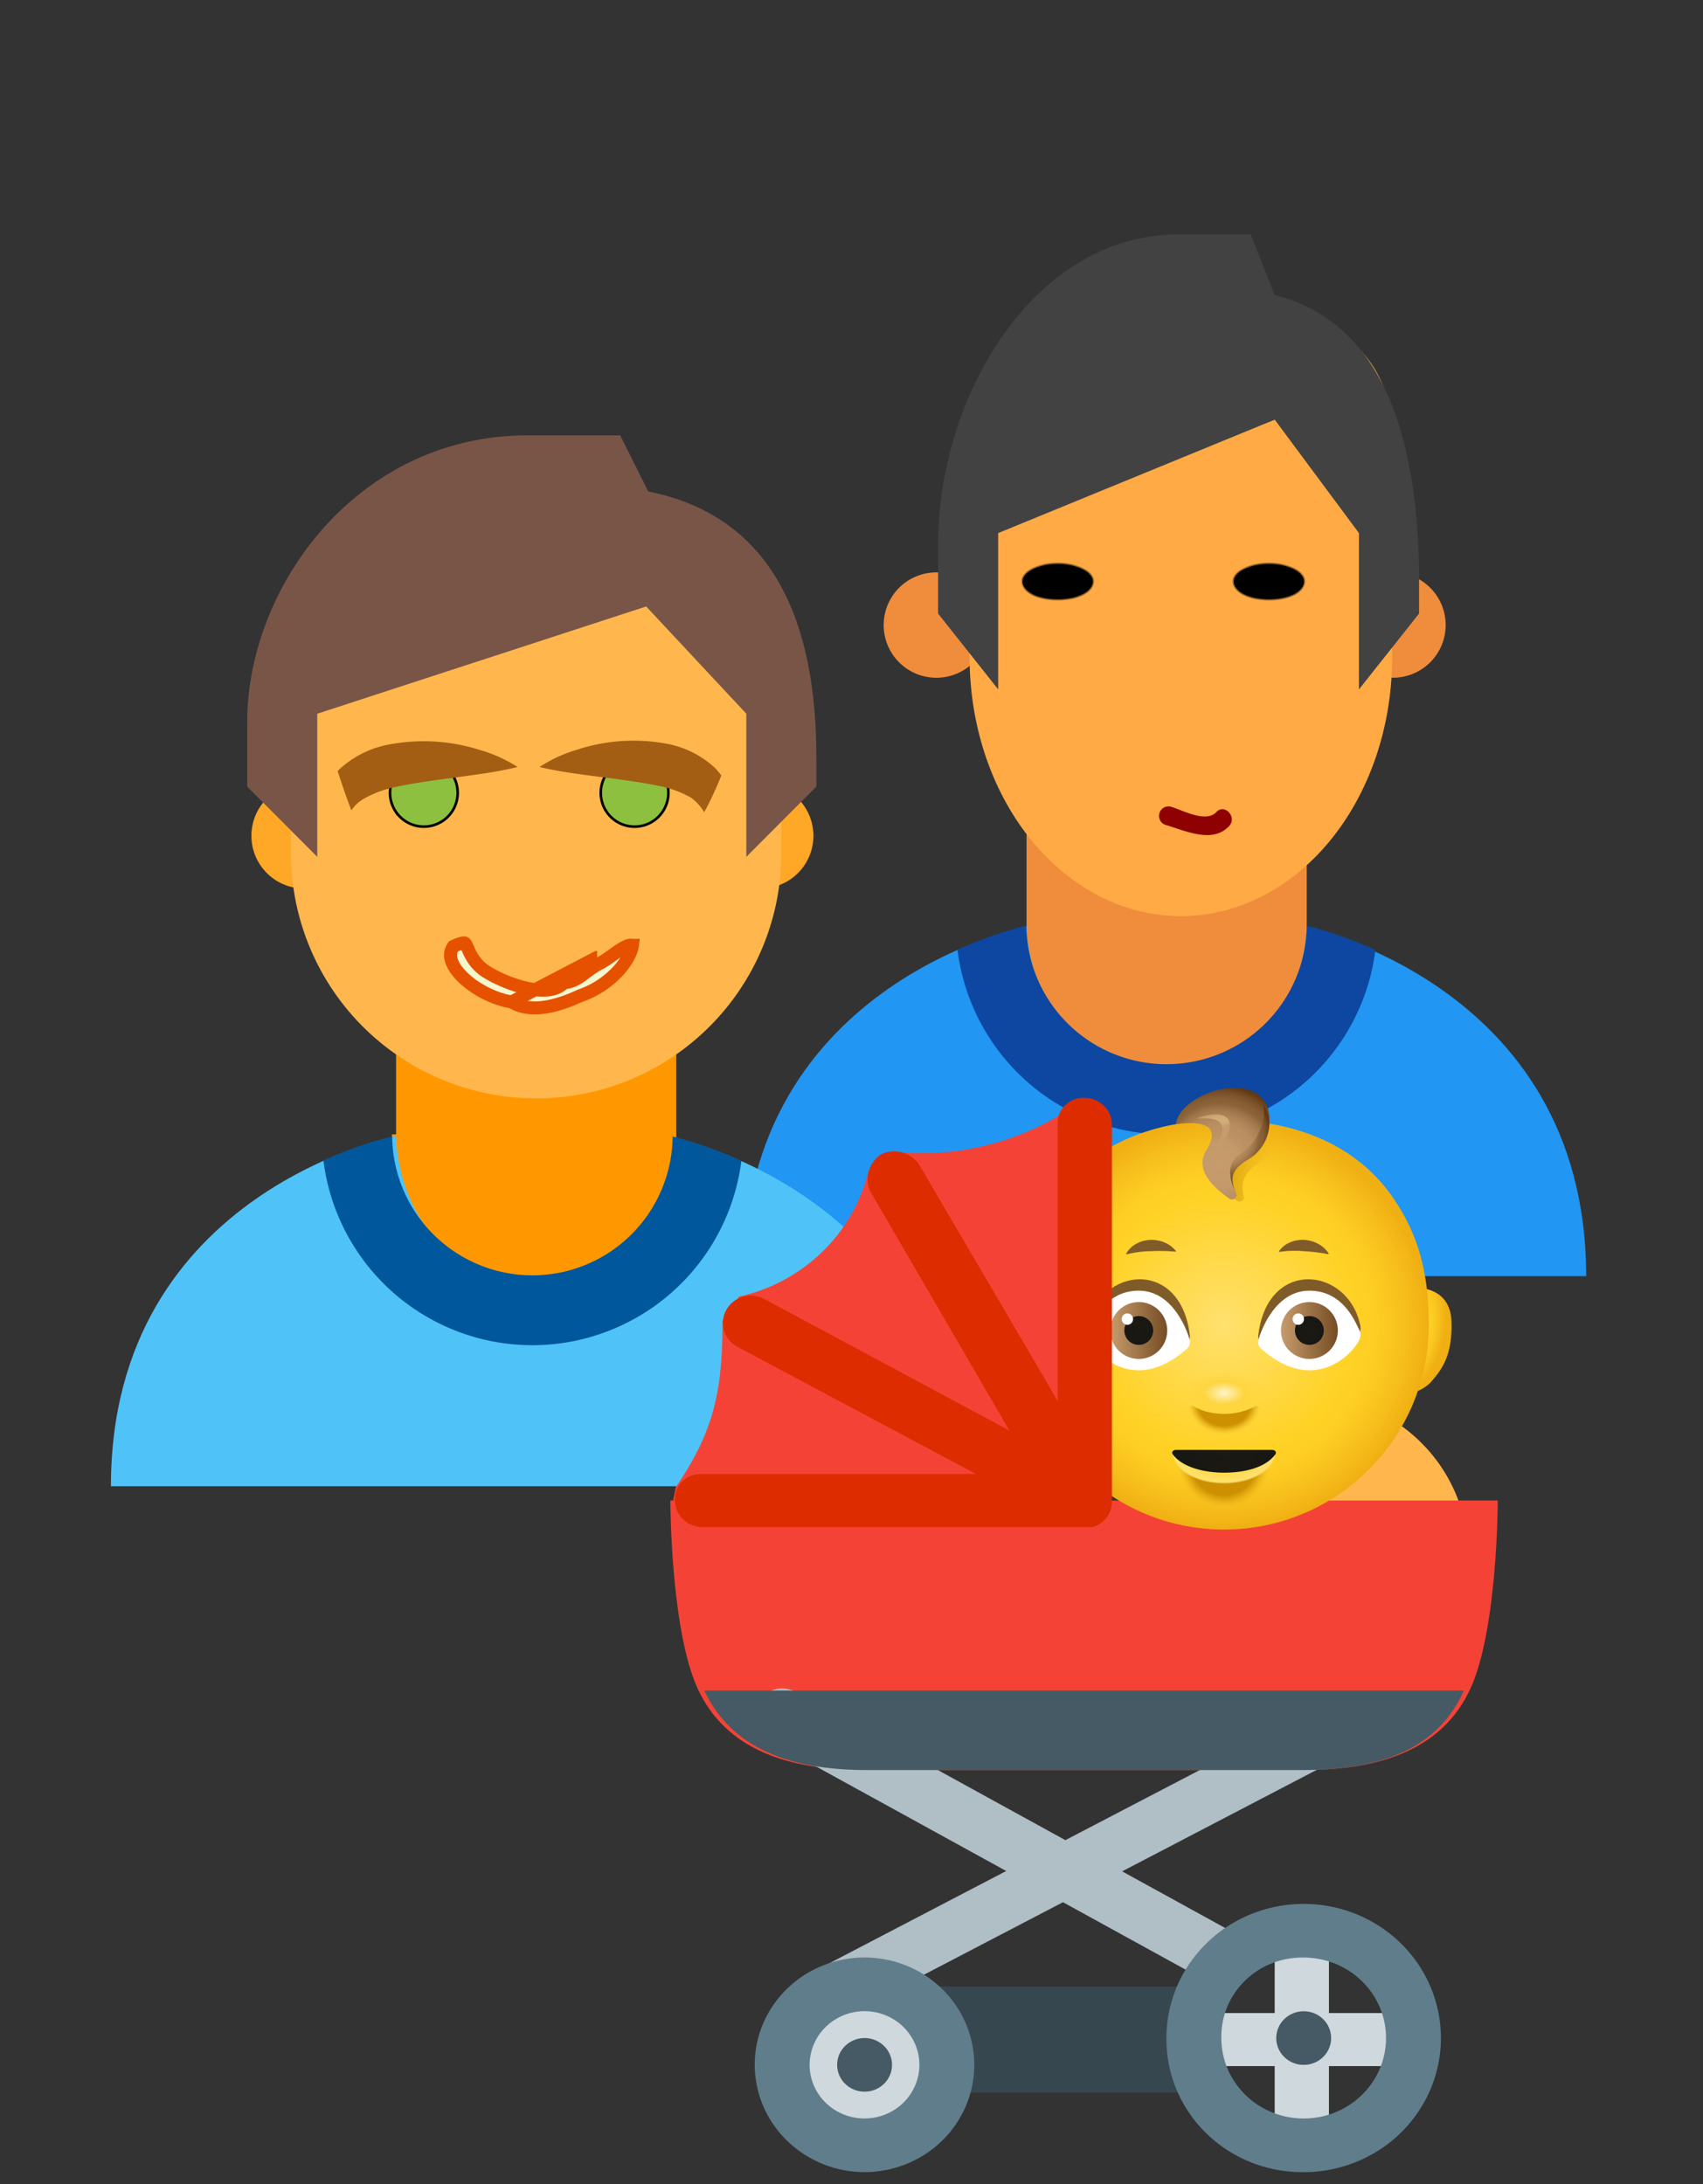 <svg width="131" height="168" fill="none" xmlns="http://www.w3.org/2000/svg"><rect width="100%" height="100%" fill="#333333" stroke="none"/><path d="M62.57 64.291a4.053 4.053 0 11-8.107 0 4.053 4.053 0 018.107 0zm-35.125 0a4.053 4.053 0 10-8.106 0 4.053 4.053 0 008.106 0z" fill="#FFA726"/><path d="M111.206 48.081a4.055 4.055 0 01-6.919 2.866 4.048 4.048 0 01-.879-4.417 4.058 4.058 0 013.745-2.502 4.053 4.053 0 014.053 4.053zm-35.125 0a4.053 4.053 0 10-8.106 0 4.053 4.053 0 008.106 0z" fill="#EF8D3C"/><path d="M99.723 71.141l-10.132 2.08-10.132-2.08s-22.29 4.127-22.29 27.02h64.845c0-22.808-22.29-27.02-22.29-27.02z" fill="#2196F3"/><path d="M89.742 82.05c-10.778 0-10.778-10.807-10.778-10.807V60.436h21.555v10.807s0 10.808-10.778 10.808z" fill="#EF8D3C"/><path d="M107.087 33.53c0-16.704-32.5-10.877-32.5 0v17.25c.043 5.24 1.774 10.248 4.817 13.935 3.043 3.687 7.152 5.755 11.433 5.755 4.282 0 8.39-2.068 11.434-5.755 3.042-3.687 4.773-8.695 4.816-13.936V33.531z" fill="#FFAA45"/><mask id="a" fill="#fff"><path d="M94.901 44.741c0-.268.16-.53.457-.752.297-.223.72-.397 1.215-.5a5.27 5.27 0 011.565-.076c.525.052 1.008.181 1.386.37.38.19.637.431.742.694.104.263.051.535-.154.782-.205.248-.552.46-.998.608-.445.149-.969.228-1.504.228-.718 0-1.406-.143-1.914-.397s-.793-.598-.795-.957zm-16.25 0c0 .268.159.53.457.752.297.223.72.397 1.215.5a5.27 5.27 0 001.565.076c.525-.052 1.008-.181 1.386-.37.38-.19.637-.431.742-.694.104-.263.05-.535-.154-.782-.205-.248-.553-.46-.998-.608a4.829 4.829 0 00-1.504-.228c-.718 0-1.406.143-1.914.397s-.793.598-.795.957z"/></mask><path d="M94.901 44.741c0-.268.16-.53.457-.752.297-.223.72-.397 1.215-.5a5.27 5.27 0 011.565-.076c.525.052 1.008.181 1.386.37.38.19.637.431.742.694.104.263.051.535-.154.782-.205.248-.552.46-.998.608-.445.149-.969.228-1.504.228-.718 0-1.406-.143-1.914-.397s-.793-.598-.795-.957zm-16.25 0c0 .268.159.53.457.752.297.223.72.397 1.215.5a5.27 5.27 0 001.565.076c.525-.052 1.008-.181 1.386-.37.38-.19.637-.431.742-.694.104-.263.05-.535-.154-.782-.205-.248-.553-.46-.998-.608a4.829 4.829 0 00-1.504-.228c-.718 0-1.406.143-1.914.397s-.793.598-.795.957z" fill="#000"/><path d="M94.901 44.741h-.1.1zm2.709 1.354v.1-.1zm-16.25-2.708v-.1.1zM95 44.74c0-.225.134-.46.417-.672l-.12-.16c-.313.233-.497.522-.497.832h.2zm.417-.672c.282-.212.69-.38 1.175-.481l-.04-.196c-.505.104-.942.283-1.255.517l.12.16zm1.175-.481a5.174 5.174 0 011.535-.076l.02-.199a5.37 5.37 0 00-1.595.079l.04.196zm1.535-.076c.516.052.986.178 1.352.361l.09-.179c-.393-.196-.888-.328-1.422-.38l-.02.198zm1.352.361c.367.184.601.41.693.64l.186-.073c-.117-.295-.4-.55-.79-.746l-.09.179zm.693.64c.089.224.047.458-.138.682l.154.128c.224-.271.29-.581.17-.883l-.186.074zm-.138.682c-.189.228-.517.432-.952.577l.063.19c.455-.152.822-.372 1.043-.639l-.154-.128zm-.952.577a4.73 4.73 0 01-1.473.223v.2c.544 0 1.079-.08 1.536-.233l-.063-.19zm-1.473.223c-.707 0-1.379-.142-1.87-.387l-.089.18c.525.262 1.23.407 1.959.407v-.2zm-1.87-.387c-.494-.247-.738-.565-.739-.867h-.2c.002.416.33.786.85 1.046l.09-.179zm-17.189-.867c0 .31.184.599.497.832l.12-.16c-.283-.211-.417-.447-.417-.672h-.2zm.497.832c.312.234.75.413 1.255.517l.04-.196c-.485-.1-.893-.27-1.176-.48l-.12.16zm1.255.517c.505.105 1.06.132 1.595.079l-.02-.2a5.17 5.17 0 01-1.535-.075l-.04.196zm1.595.079c.534-.053 1.03-.185 1.421-.381l-.09-.179c-.365.183-.835.31-1.351.36l.02.2zm1.421-.381c.39-.195.672-.451.79-.746l-.186-.074c-.092.231-.326.457-.693.641l.09.179zm.79-.746c.12-.302.054-.612-.17-.883l-.154.128c.185.224.227.458.138.681l.186.074zm-.17-.883c-.222-.267-.588-.487-1.043-.639l-.064.19c.436.145.764.349.953.577l.154-.128zm-1.043-.639a4.93 4.93 0 00-1.536-.233v.2c.526 0 1.038.078 1.472.223l.064-.19zm-1.537-.233c-.729 0-1.433.145-1.958.408l.09.179c.49-.246 1.162-.387 1.869-.387v-.2zm-1.958.408c-.52.26-.848.63-.85 1.046h.2c.001-.302.245-.62.74-.867l-.09-.18z" fill="#000" mask="url(#a)"/><path d="M51.764 87.258s0 10.808-10.808 10.808-10.808-10.808-10.808-10.808" fill="#FF9800"/><path d="M51.087 87.303l-10.132 2.079-10.132-2.079s-22.29 4.127-22.29 27.019h64.845c0-22.808-22.29-27.019-22.29-27.019z" fill="#4FC3F7"/><path d="M89.726 87.262A16.215 16.215 0 00105.8 73.077a31.453 31.453 0 00-5.277-1.868 10.79 10.79 0 01-10.797 10.65 10.793 10.793 0 01-10.786-10.66 32.144 32.144 0 00-5.288 1.857 16.208 16.208 0 0016.074 14.206z" fill="#0D47A1"/><path d="M41.245 98.217c-10.777 0-10.777-10.808-10.777-10.808V76.602h21.554v10.807s0 10.808-10.777 10.808z" fill="#FF9800"/><path d="M60.103 53.992c0-15.84-37.72-10.314-37.72 0V65.82a18.861 18.861 0 0037.72 0V53.99z" fill="#FFB74D"/><path d="M40.955 103.475A16.219 16.219 0 0057.029 89.29a31.786 31.786 0 00-5.288-1.869 10.787 10.787 0 01-21.573-.01 31.79 31.79 0 00-5.288 1.857 16.208 16.208 0 0016.075 14.207z" fill="#01579B"/><path d="M90.66 18.03c-11.238 0-18.5 12.577-18.5 23.834v5.332l4.624 5.833V41.005l21.273-8.725 6.477 8.725V53.03l4.625-5.833v-2.358c0-9.389-1.924-19.848-11.102-22.149l-1.851-4.66h-5.547z" fill="#424242"/><path d="M40.57 33.488c-13.093 0-21.555 11.652-21.555 22.08v4.939l5.39 5.404V54.9l25.301-8.25 7.703 8.25v11.01l5.389-5.404v-2.185c0-8.697-2.242-18.386-12.935-20.518l-2.157-4.316H40.57z" fill="#795548"/><path d="M46.212 60.985a2.601 2.601 0 115.203 0 2.601 2.601 0 01-5.203 0zM30.44 62.43a2.602 2.602 0 114.328-2.891 2.602 2.602 0 01-4.328 2.89z" fill="#8DC03F" stroke="#000" stroke-width=".2"/><path d="M112.951 119.625a12.27 12.27 0 00-3.721-8.743c-2.373-2.32-5.59-3.627-8.947-3.637-3.356.01-6.573 1.317-8.947 3.637a12.274 12.274 0 00-3.721 8.743" fill="#FFB74D"/><path d="M115.212 115.419s0 9.951-2.122 14.513c-2.121 4.561-6.789 6.219-12.729 6.219H66.416c-5.94 0-10.607-1.658-12.729-6.219-2.121-4.562-2.121-14.513-2.121-14.513h63.646z" fill="#F44336"/><path d="M108.166 99.163c.996-.28 3.402-.102 3.485 2.48.079 2.441-.608 3.553-1.522 4.601-1.023 1.176-2.864 1.168-2.712.233.152-.934.749-7.314.749-7.314z" fill="url(#paint0_radial)"/><path d="M80.276 99.163c-.995-.28-3.402-.102-3.485 2.48-.079 2.441.608 3.553 1.522 4.601 1.024 1.176 2.865 1.168 2.712.233-.152-.934-.749-7.314-.749-7.314z" fill="url(#paint1_radial)"/><path d="M109.909 101.903c0 2.951-.811 5.712-2.223 8.073-2.75 4.598-7.779 7.677-13.527 7.677-5.748 0-10.776-3.079-13.526-7.677a15.674 15.674 0 01-2.224-8.073c0-4.375.974-7.112 2.644-9.612 2.824-4.228 7.64-6.138 13.106-6.138 5.437 0 10.23 1.88 13.06 6.07 1.699 2.513 2.69 5.305 2.69 9.68z" fill="url(#paint2_radial)"/><path d="M91.934 86.04c1.248-.762 4.069-1.85 5.562.252.809 1.217.495 2.42-.534 3.077-1.416.906-1.536 1.702-1.272 2.7.066.249-.295.439-.49.32-1.215-.733-2.061-2.284-1.094-3.61.731-1 .913-3.022-2.172-2.74z" fill="url(#paint3_linear)"/><path d="M86.65 96.4c.225-.383.523-.614.843-.773.32-.169.665-.232 1.006-.257.342.001.68.038 1.004.172.324.125.636.312.92.65l.021.026c.013.016.011.04-.004.052a.043.043 0 01-.027.009 13.655 13.655 0 00-1.88-.037 8.037 8.037 0 00-1.859.24.036.036 0 01-.044-.026c-.003-.01-.001-.02.003-.028l.018-.028zM98.412 96.21c.262-.358.581-.558.916-.684.335-.135.685-.163 1.027-.155.34.037.673.107.981.273.31.158.602.376.848.74l.02.03a.038.038 0 01-.01.051.043.043 0 01-.027.006 13.653 13.653 0 00-1.868-.227 8.03 8.03 0 00-1.873.052.038.038 0 01-.042-.031c-.002-.01.001-.02.007-.028l.021-.027z" fill="#805B2A"/><path d="M90.458 86.463c.216-2.144 5.412-4.105 6.874-1.648.789 1.423.075 3.35-1.2 4.147-1.32.824-1.644 1.477-1.023 2.885.117.267-.303.524-.497.387-1.204-.845-2.795-2.204-1.803-3.784.749-1.192.743-2.371-2.351-1.987z" fill="url(#paint4_radial)"/><path d="M91.973 86.046c1.539-.106 2.66.069 1.703 1.942-.291.435-.052.44.206.113 1.606-2.028.34-2.92-1.91-2.055z" fill="url(#paint5_linear)"/><path d="M97.304 85.153c-.044-.07-.1-.126-.152-.189.364 1.254-.528 3.023-1.678 3.761-1.217.782-.934 1.872-.367 3.133-.62-1.34-.297-1.965 1.014-2.744 1.271-.757 1.977-2.597 1.183-3.96z" fill="url(#paint6_radial)"/><path d="M94.159 108.758c-.975 0-1.77-.257-2.26-.537-.36-.205-.725-.111-.486.533.324.874 1.062 1.903 2.746 1.903 1.655 0 2.397-.994 2.729-1.858.254-.663-.113-.73-.427-.578a5.136 5.136 0 01-2.302.537z" fill="url(#paint7_radial)"/><path d="M94.117 113.99c-3.638 0-3.762-2.126-3.762-2.126s.09 4.252 3.762 4.252 3.761-4.252 3.761-4.252-.123 2.126-3.761 2.126z" fill="url(#paint8_radial)"/><path d="M98.15 111.529s.05 2.625-3.994 2.625c-4.044 0-3.993-2.625-3.993-2.625s.887.8 3.993.8c3.107 0 3.994-.8 3.994-.8z" fill="url(#paint9_radial)"/><path d="M90.44 111.529c-.218 0-.345.183-.237.33.797 1.09 2.623 1.42 3.955 1.42 1.447 0 3.158-.33 3.954-1.42.107-.147-.02-.33-.237-.33H90.44z" fill="url(#paint10_radial)"/><path d="M97.209 107.216c-.024.972-1.41 1.727-3.094 1.686-1.684-.041-3.03-.862-3.007-1.834.024-.972 1.409-1.727 3.093-1.686 1.684.041 3.031.862 3.008 1.834z" fill="url(#paint11_radial)"/><path d="M94.159 108.029c.866 0 1.569-.391 1.569-.875 0-.483-.703-.875-1.57-.875-.866 0-1.568.392-1.568.875 0 .484.702.875 1.569.875z" fill="url(#paint12_radial)"/><path d="M83.663 102.042c-.025.454.06.416.216.642 0 0 1.75 2.727 7.033.86.381-.154.657-.445.618-.797-.678-6.04-6.996-5.307-7.867-.705z" fill="#805B2A"/><path d="M83.743 102.327c-.132.27-.09.487 0 .705.376.951 3.4 4.337 7.482.782.304-.251.353-.472.277-.785-.075-.314-1.133-3.75-3.903-3.75-2.743 0-3.627 2.679-3.856 3.048z" fill="#fff"/><path d="M87.598 104.53a2.187 2.187 0 100-4.374 2.187 2.187 0 000 4.374z" fill="url(#paint13_linear)"/><path d="M87.597 103.45a1.108 1.108 0 100-2.216 1.108 1.108 0 000 2.216z" fill="url(#paint14_radial)"/><path d="M104.654 102.042c.026.454-.06.416-.215.642 0 0-1.751 2.727-7.033.86-.382-.154-.657-.445-.618-.797.677-6.04 6.996-5.307 7.866-.705z" fill="#805B2A"/><path d="M104.576 102.327c.132.27.09.487 0 .705-.376.951-3.401 4.337-7.482.782-.305-.251-.353-.472-.278-.785.076-.314 1.133-3.75 3.904-3.75 2.743 0 3.627 2.679 3.856 3.048z" fill="#fff"/><path d="M100.723 104.53a2.187 2.187 0 100-4.374 2.187 2.187 0 000 4.374z" fill="url(#paint15_linear)"/><path d="M100.722 103.45a1.108 1.108 0 100-2.216 1.108 1.108 0 000 2.216z" fill="url(#paint16_radial)"/><path d="M86.722 101.904a.437.437 0 100-.875.437.437 0 000 .875zM99.847 101.904a.438.438 0 100-.875.438.438 0 000 .875z" fill="#fff"/><path d="M51.987 114.389c2.956-4.333 3.59-7.428 3.59-12.793l1.267-1.857c2.39-.531 4.582-1.7 6.334-3.375a12.896 12.896 0 003.59-6.116l1.9-1.65c5.288.557 10.59-.924 14.779-4.127v30.95h-31.67l.21-1.032z" fill="#F44336"/><path d="M72.746 160.963h19.055v-8.157H66.412v1.967c0 .813.164 1.617.482 2.368a6.19 6.19 0 001.373 2.009 6.343 6.343 0 002.055 1.342 6.464 6.464 0 002.424.471z" fill="#37474F"/><path d="M83.448 117.461h.626a2.095 2.095 0 001.092-.787c.264-.374.394-.823.369-1.276v-28.87a2.04 2.04 0 00-.595-1.452 2.136 2.136 0 00-1.467-.628 2.028 2.028 0 00-.83.12 1.99 1.99 0 00-.704.444 1.898 1.898 0 00-.577 1.5v21.251L70.719 89.606a2.29 2.29 0 00-1.3-.953 2.344 2.344 0 00-1.621.128c-.47.303-.813.762-.966 1.292a2.251 2.251 0 00.13 1.596l14.4 24.761c.254.304.572.554.931.731.36.178.753.28 1.155.3z" fill="#DD2C00"/><path d="M51.918 115.446c.014.542.244 1.057.642 1.434a2.14 2.14 0 001.487.582H83.22c.49.02.972-.134 1.356-.433.384-.3.643-.726.73-1.198.099-.434.05-.888-.138-1.292a2.07 2.07 0 00-.905-.952L58.805 99.924a2.192 2.192 0 00-1.634-.183 2.14 2.14 0 00-1.288.999 2.056 2.056 0 00-.188 1.596c.157.535.525.988 1.023 1.259l18.363 9.788H54.005a2.025 2.025 0 00-.824.124c-.262.099-.5.25-.698.446a1.917 1.917 0 00-.565 1.493z" fill="#DD2C00"/><path d="M91.793 154.847h17.042v4.078H91.793v-4.078z" fill="#CFD8DC"/><path d="M98.053 148.389h4.174v16.654h-4.174v-16.654z" fill="#CFD8DC"/><path d="M103.581 130.265l1.988 3.641-40.792 21.274-1.988-3.641 40.792-21.274z" fill="#B0BEC5"/><path d="M93.946 152.639a2.55 2.55 0 001.07-.305 2.5 2.5 0 00.83-.726 2.056 2.056 0 00.205-1.62 2.076 2.076 0 00-.392-.739 2.129 2.129 0 00-.658-.53l-33.781-18.57a2.206 2.206 0 00-1.655-.188 2.212 2.212 0 00-.755.379c-.224.174-.41.389-.55.633a2.086 2.086 0 00.2 2.354c.178.219.398.401.648.536l33.782 18.57c.324.167.69.238 1.056.206z" fill="#B0BEC5"/><path d="M66.498 165.019c-3.498 0-6.334-2.771-6.334-6.19 0-3.418 2.836-6.19 6.334-6.19 3.498 0 6.334 2.772 6.334 6.19 0 3.419-2.835 6.19-6.334 6.19z" fill="#CFD8DC"/><path d="M66.5 167.08c1.67 0 3.303-.484 4.692-1.391a8.299 8.299 0 003.11-3.704 8.077 8.077 0 00.48-4.768 8.197 8.197 0 00-2.31-4.226 8.507 8.507 0 00-4.325-2.259 8.62 8.62 0 00-4.88.47 8.402 8.402 0 00-3.79 3.039 8.123 8.123 0 00-1.423 4.586 8.185 8.185 0 002.481 5.829 8.57 8.57 0 005.965 2.424zm0-12.38c.835 0 1.651.242 2.346.696a4.147 4.147 0 011.555 1.852c.32.754.403 1.583.24 2.384a4.1 4.1 0 01-1.155 2.113c-.59.577-1.343.97-2.163 1.129a4.31 4.31 0 01-2.44-.235 4.2 4.2 0 01-1.894-1.52 4.057 4.057 0 01-.712-2.292 4.094 4.094 0 011.24-2.915A4.285 4.285 0 0166.5 154.7zM100.282 167.083a10.73 10.73 0 005.865-1.739 10.367 10.367 0 003.888-4.629c.8-1.886 1.009-3.96.601-5.961a10.246 10.246 0 00-2.889-5.283 10.637 10.637 0 00-5.405-2.823 10.785 10.785 0 00-6.1.587 10.507 10.507 0 00-4.738 3.8 10.148 10.148 0 00-1.779 5.731c-.013 1.359.25 2.707.776 3.964a10.194 10.194 0 002.286 3.361c.983.961 2.152 1.72 3.44 2.234a10.65 10.65 0 004.055.758zm0-16.507a6.44 6.44 0 013.519 1.044 6.213 6.213 0 012.333 2.778 6.056 6.056 0 01.361 3.576 6.147 6.147 0 01-1.734 3.169 6.371 6.371 0 01-3.243 1.694 6.465 6.465 0 01-3.66-.352 6.306 6.306 0 01-2.842-2.279 6.092 6.092 0 01-1.068-3.44 5.957 5.957 0 01.451-2.386 6.071 6.071 0 011.37-2.024 6.236 6.236 0 012.071-1.339 6.344 6.344 0 012.442-.441z" fill="#607D8B"/><path d="M66.506 160.894c-1.166 0-2.112-.924-2.112-2.063 0-1.14.946-2.064 2.112-2.064 1.166 0 2.111.924 2.111 2.064 0 1.139-.945 2.063-2.111 2.063zM100.284 158.832c-1.166 0-2.112-.924-2.112-2.063 0-1.14.946-2.063 2.112-2.063 1.166 0 2.111.923 2.111 2.063 0 1.139-.945 2.063-2.111 2.063zM100.084 136.154H66.696c-5.843 0-10.434-1.632-12.52-6.118h58.428c-2.086 4.69-6.677 6.118-12.52 6.118z" fill="#455A64"/><path d="M39.363 77.071l.077.045c.71.411 1.567.488 2.485.351.918-.137 1.852-.482 2.674-.862l.022-.01.023-.008a7.149 7.149 0 003.065-2.08c.35-.412.605-.822.763-1.187.103-.237.158-.441.178-.606a.517.517 0 00-.185-.006c-.157.02-.351.1-.599.248-.216.128-.437.287-.683.464l-.106.076c-.28.2-.589.417-.91.588m-6.804 2.987l6.569-3.429m-6.57 3.43l-.087-.016c-1.303-.227-2.756-.984-3.687-1.898-.465-.457-.766-.919-.878-1.336-.098-.361-.06-.697.161-1.017.524-.253.76-.285.853-.274h.003c.016 0 .052 0 .144.176.034.065.07.148.111.243.203.465.538 1.236 1.437 1.801.8.502 2.02 1.03 3.155 1.274.567.122 1.145.18 1.654.11.422-.057.844-.212 1.148-.539m-4.013 1.475l3.76-1.964m3.043-1.023l-.234-.442m.234.442s0 0 0 0l-.234-.442m.234.442c-.498.265-.828.512-1.138.744-.108.081-.213.16-.323.238-.379.268-.768.48-1.33.53m2.557-1.954a8.793 8.793 0 00-1.223.8c-.52.39-.887.665-1.586.665m.253.489c.062-.068.12-.142.171-.225l-.424-.264m.253.489c-.081.007-.165.01-.253.01v-.5" fill="#F7F6CE" stroke="#E65100"/><path d="M36.896 57.683a14.27 14.27 0 00-7.053-.4 7.655 7.655 0 00-3.797 1.95c-.026.027-.042.06-.068.088.303.965.653 1.97 1.05 3.012.241-.36.56-.661.934-.88a8.456 8.456 0 012.602-.946c2.062-.434 4.397-.672 6.184-.943a32.272 32.272 0 003.07-.563 10.878 10.878 0 00-2.922-1.318zM41.5 59s1.264.31 3.023.541c1.758.259 4.058.48 6.087.899a8.166 8.166 0 012.558.925c.402.3.742.677 1.001 1.11.5-.914.94-1.86 1.32-2.83-.025-.028-.393-.48-.419-.506a7.392 7.392 0 00-3.728-1.919 13.943 13.943 0 00-6.953.447c-1.02.298-1.994.748-2.889 1.333z" fill="#A35E13"/><path d="M93.558 62.468c-.786.852-2.584-.147-3.477-.413a.731.731 0 00-.426 1.398c1.492.427 3.61 1.48 4.902.08.626-.679-.36-1.758-.999-1.065z" fill="#8F0000"/><defs><radialGradient id="paint0_radial" cx="0" cy="0" r="1" gradientUnits="userSpaceOnUse" gradientTransform="matrix(2.147 .378 -.827 4.702 108.921 102.3)"><stop stop-color="#FFE16E"/><stop offset=".461" stop-color="#FFD226"/><stop offset=".741" stop-color="#F8C21D"/><stop offset=".999" stop-color="#F0AF13"/></radialGradient><radialGradient id="paint1_radial" cx="0" cy="0" r="1" gradientUnits="userSpaceOnUse" gradientTransform="rotate(170.024 35.297 54.62) scale(2.18 4.774)"><stop stop-color="#FFE16E"/><stop offset=".461" stop-color="#FFD226"/><stop offset=".741" stop-color="#F8C21D"/><stop offset=".999" stop-color="#F0AF13"/></radialGradient><radialGradient id="paint2_radial" cx="0" cy="0" r="1" gradientUnits="userSpaceOnUse" gradientTransform="translate(94.16 101.903) scale(15.75)"><stop stop-color="#FFE16E"/><stop offset=".629" stop-color="#FFD226"/><stop offset=".75" stop-color="#FDCD23"/><stop offset=".899" stop-color="#F6BD1B"/><stop offset=".999" stop-color="#F0AF13"/></radialGradient><radialGradient id="paint4_radial" cx="0" cy="0" r="1" gradientUnits="userSpaceOnUse" gradientTransform="matrix(6.104 -.026 .027 6.381 93.808 89.614)"><stop stop-color="#C69C6D"/><stop offset=".272" stop-color="#C49A6B"/><stop offset=".37" stop-color="#BD9365"/><stop offset=".381" stop-color="#BC9264"/><stop offset=".496" stop-color="#B98F61"/><stop offset=".592" stop-color="#AE8458"/><stop offset=".681" stop-color="#9D7348"/><stop offset=".744" stop-color="#8C6239"/><stop offset=".804" stop-color="#875D34"/><stop offset=".88" stop-color="#774E27"/><stop offset=".958" stop-color="#603813"/></radialGradient><radialGradient id="paint6_radial" cx="0" cy="0" r="1" gradientUnits="userSpaceOnUse" gradientTransform="translate(93.94 87.31) scale(3.96)"><stop stop-color="#C69C6D"/><stop offset=".272" stop-color="#C49A6B"/><stop offset=".37" stop-color="#BD9365"/><stop offset=".381" stop-color="#BC9264"/><stop offset=".496" stop-color="#B98F61"/><stop offset=".592" stop-color="#AE8458"/><stop offset=".681" stop-color="#9D7348"/><stop offset=".744" stop-color="#8C6239"/><stop offset=".804" stop-color="#875D34"/><stop offset=".88" stop-color="#774E27"/><stop offset=".958" stop-color="#603813"/></radialGradient><radialGradient id="paint7_radial" cx="0" cy="0" r="1" gradientUnits="userSpaceOnUse" gradientTransform="matrix(2.899 0 0 2.487 94.18 107.937)"><stop offset=".696" stop-color="#CC9000"/><stop offset=".765" stop-color="#D29806" stop-opacity=".772"/><stop offset=".875" stop-color="#E4AF16" stop-opacity=".41"/><stop offset="1" stop-color="#FED12E" stop-opacity="0"/></radialGradient><radialGradient id="paint8_radial" cx="0" cy="0" r="1" gradientUnits="userSpaceOnUse" gradientTransform="translate(94.133 112.463) scale(3.632)"><stop offset=".696" stop-color="#CC9000"/><stop offset=".779" stop-color="#D39806" stop-opacity=".728"/><stop offset=".909" stop-color="#E7AF18" stop-opacity=".298"/><stop offset="1" stop-color="#F8C327" stop-opacity="0"/></radialGradient><radialGradient id="paint9_radial" cx="0" cy="0" r="1" gradientUnits="userSpaceOnUse" gradientTransform="matrix(4.055 0 0 2.444 94.158 111.7)"><stop offset=".371" stop-color="#FFD226"/><stop offset=".948" stop-color="#FFE16E"/><stop offset="1" stop-color="#FFE16E" stop-opacity="0"/></radialGradient><radialGradient id="paint10_radial" cx="0" cy="0" r="1" gradientUnits="userSpaceOnUse" gradientTransform="matrix(3.42 0 0 2.751 94.21 111.463)"><stop stop-color="#1C1911"/><stop offset=".999" stop-color="#171714"/></radialGradient><radialGradient id="paint11_radial" cx="0" cy="0" r="1" gradientUnits="userSpaceOnUse" gradientTransform="matrix(2.848 0 0 1.607 94.188 107.143)"><stop offset=".479" stop-color="#FED53F"/><stop offset=".868" stop-color="#FED53D" stop-opacity=".253"/><stop offset="1" stop-color="#FED337" stop-opacity="0"/></radialGradient><radialGradient id="paint12_radial" cx="0" cy="0" r="1" gradientUnits="userSpaceOnUse" gradientTransform="matrix(1.569 0 0 .875 94.159 107.156)"><stop offset=".004" stop-color="#FFF4C9"/><stop offset="1" stop-color="#FFF4C9" stop-opacity="0"/></radialGradient><radialGradient id="paint14_radial" cx="0" cy="0" r="1" gradientUnits="userSpaceOnUse" gradientTransform="translate(87.597 102.342) scale(1.108)"><stop stop-color="#1C1911"/><stop offset=".999" stop-color="#171714"/></radialGradient><radialGradient id="paint16_radial" cx="0" cy="0" r="1" gradientUnits="userSpaceOnUse" gradientTransform="rotate(180 50.361 51.171) scale(1.108)"><stop stop-color="#1C1911"/><stop offset=".999" stop-color="#171714"/></radialGradient><linearGradient id="paint3_linear" x1="92.306" y1="88.718" x2="98.306" y2="88.646" gradientUnits="userSpaceOnUse"><stop stop-color="#BD8500"/><stop offset=".251" stop-color="#C48C04" stop-opacity=".749"/><stop offset=".616" stop-color="#D79E10" stop-opacity=".384"/><stop offset="1" stop-color="#F3B821" stop-opacity="0"/></linearGradient><linearGradient id="paint5_linear" x1="93.718" y1="87.589" x2="92.829" y2="84.78" gradientUnits="userSpaceOnUse"><stop offset=".245" stop-color="#C69C6D"/><stop offset=".376" stop-color="#D8B57F" stop-opacity=".781"/><stop offset=".565" stop-color="#EDD294" stop-opacity=".468"/><stop offset=".728" stop-color="#FAE4A1" stop-opacity=".196"/><stop offset=".846" stop-color="#FFEAA6" stop-opacity="0"/></linearGradient><linearGradient id="paint13_linear" x1="85.41" y1="102.343" x2="89.785" y2="102.343" gradientUnits="userSpaceOnUse"><stop stop-color="#C69C6D"/><stop offset="1" stop-color="#754C24"/></linearGradient><linearGradient id="paint15_linear" x1="98.535" y1="102.343" x2="102.91" y2="102.343" gradientUnits="userSpaceOnUse"><stop stop-color="#C69C6D"/><stop offset="1" stop-color="#754C24"/></linearGradient></defs></svg>
